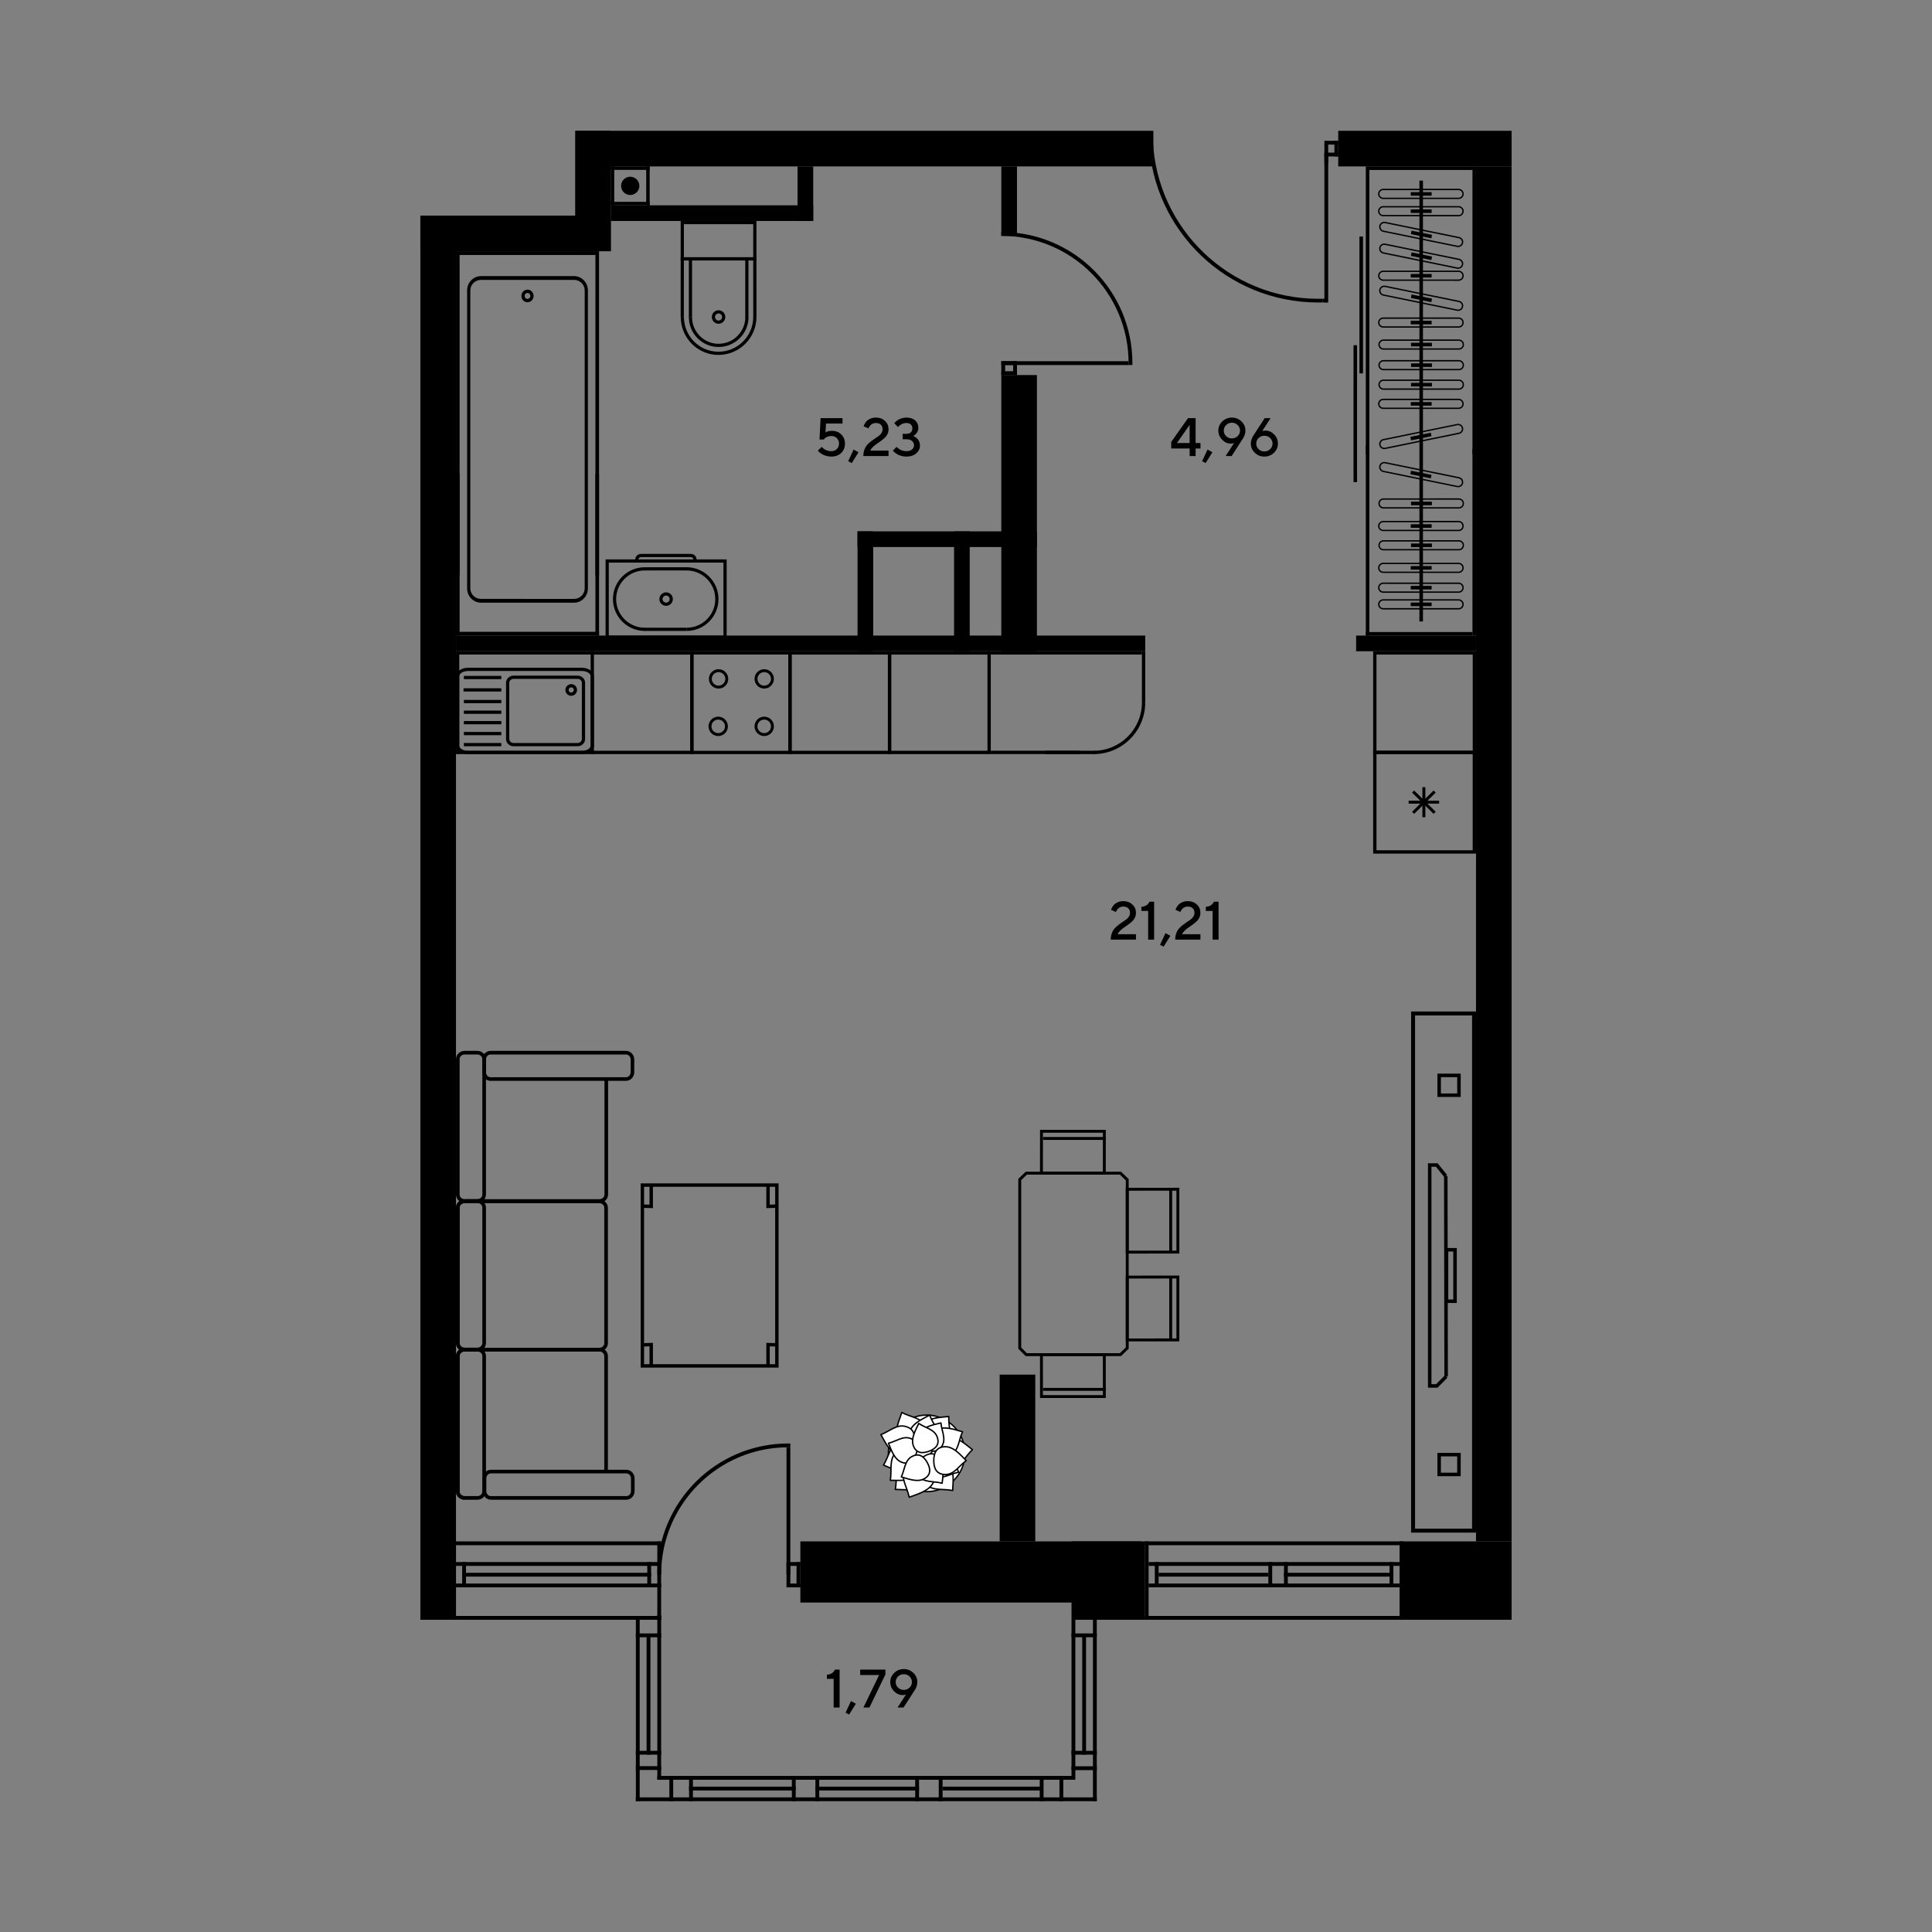<?xml version="1.0" encoding="iso-8859-1"?>
<!-- Generator: Adobe Illustrator 28.4.1, SVG Export Plug-In . SVG Version: 6.00 Build 0)  -->
<svg version="1.1" id="&#x421;&#x43B;&#x43E;&#x439;_1"
	 xmlns="http://www.w3.org/2000/svg" xmlns:xlink="http://www.w3.org/1999/xlink" x="0px" y="0px" viewBox="0 0 1920 1920"
	 style="enable-background:new 0 0 1920 1920;" xml:space="preserve">
<rect x="0" y="0" width="1920" height="1920" fill="#808080" stroke="none"/>
<g id="&#x421;&#x43B;&#x43E;&#x439;_x0020_1">
	<polygon style="fill-rule:evenodd;clip-rule:evenodd;" points="1394.675,1609.703 1394.675,1531.824 1502.231,1531.824     1502.231,1609.703  "/>
	<polygon style="fill-rule:evenodd;clip-rule:evenodd;" points="1064.855,1609.703 1064.855,1531.824 1137.678,1531.824     1137.678,1609.703  "/>
	<polygon style="fill-rule:evenodd;clip-rule:evenodd;" points="449.363,1609.703 449.363,1605.912 657.023,1605.912     657.023,1609.703  "/>
	<polygon style="fill-rule:evenodd;clip-rule:evenodd;" points="449.363,1535.615 449.363,1531.824 657.023,1531.824     657.023,1535.615  "/>
	<polygon style="fill-rule:evenodd;clip-rule:evenodd;" points="449.363,1577.476 449.363,1573.685 657.023,1573.685     657.023,1577.476  "/>
	<polygon style="fill-rule:evenodd;clip-rule:evenodd;" points="449.363,1556.163 449.363,1552.371 657.023,1552.371     657.023,1556.163  "/>
	<polygon style="fill-rule:evenodd;clip-rule:evenodd;" points="647.067,1577.476 643.277,1577.476 643.277,1552.371     647.067,1552.371  "/>
	<polygon style="fill-rule:evenodd;clip-rule:evenodd;" points="453.152,1609.703 449.361,1609.703 449.361,1531.824     453.152,1531.824  "/>
	<polygon style="fill-rule:evenodd;clip-rule:evenodd;" points="463.107,1577.476 459.317,1577.476 459.317,1552.371     463.107,1552.371  "/>
	<polygon style="fill-rule:evenodd;clip-rule:evenodd;" points="657.023,1609.703 653.232,1609.703 653.232,1531.824     657.023,1531.824  "/>
	<polygon style="fill-rule:evenodd;clip-rule:evenodd;" points="459.311,1566.819 459.311,1563.029 647.066,1563.029     647.066,1566.819  "/>
	<polygon style="fill-rule:evenodd;clip-rule:evenodd;" points="1134.518,1592.582 1134.518,1531.824 795.377,1531.824     795.377,1592.582  "/>
	<polygon style="fill-rule:evenodd;clip-rule:evenodd;" points="653.242,1764.896 653.242,1768.686 1068.65,1768.686     1068.65,1764.896  "/>
	<polygon style="fill-rule:evenodd;clip-rule:evenodd;" points="631.92,1786.207 631.92,1789.997 1089.956,1789.997     1089.956,1786.207  "/>
	<polygon style="fill-rule:evenodd;clip-rule:evenodd;" points="913.317,1764.896 909.527,1764.896 909.527,1789.997     913.317,1789.997  "/>
	<polygon style="fill-rule:evenodd;clip-rule:evenodd;" points="810.542,1775.55 810.542,1779.341 913.317,1779.341     913.317,1775.55  "/>
	<polygon style="fill-rule:evenodd;clip-rule:evenodd;" points="936.722,1764.896 932.931,1764.896 932.931,1789.997     936.722,1789.997  "/>
	<polygon style="fill-rule:evenodd;clip-rule:evenodd;" points="936.722,1775.55 936.722,1779.341 1035.178,1779.341     1035.178,1775.55  "/>
	<polygon style="fill-rule:evenodd;clip-rule:evenodd;" points="1033.283,1764.896 1037.073,1764.896 1037.073,1789.997     1033.283,1789.997  "/>
	<polygon style="fill-rule:evenodd;clip-rule:evenodd;" points="1052.877,1764.896 1056.669,1764.896 1056.669,1789.997     1052.877,1789.997  "/>
	<polygon style="fill-rule:evenodd;clip-rule:evenodd;" points="657.023,1758.979 657.023,1755.188 631.921,1755.188     631.921,1758.979  "/>
	<polygon style="fill-rule:evenodd;clip-rule:evenodd;" points="1064.858,1759.118 1064.858,1755.328 1089.961,1755.328     1089.961,1759.118  "/>
	<polygon style="fill-rule:evenodd;clip-rule:evenodd;" points="631.921,1790 635.712,1790 635.712,1609.701 631.921,1609.701  "/>
	<polygon style="fill-rule:evenodd;clip-rule:evenodd;" points="1089.961,1790 1086.171,1790 1086.171,1609.701 1089.961,1609.701      "/>
	<polygon style="fill-rule:evenodd;clip-rule:evenodd;" points="653.232,1768.684 657.023,1768.684 657.023,1605.253     653.232,1605.253  "/>
	<polygon style="fill-rule:evenodd;clip-rule:evenodd;" points="1068.648,1764.896 1064.858,1764.896 1064.858,1609.701     1068.648,1609.701  "/>
	<polygon style="fill-rule:evenodd;clip-rule:evenodd;" points="642.576,1743.749 646.366,1743.749 646.366,1626.263     642.576,1626.263  "/>
	<polygon style="fill-rule:evenodd;clip-rule:evenodd;" points="657.023,1743.746 657.023,1739.956 631.921,1739.956     631.921,1743.746  "/>
	<polygon style="fill-rule:evenodd;clip-rule:evenodd;" points="688.598,1764.896 684.808,1764.896 684.808,1789.997     688.598,1789.997  "/>
	<polygon style="fill-rule:evenodd;clip-rule:evenodd;" points="669.004,1764.896 665.214,1764.896 665.214,1789.997     669.004,1789.997  "/>
	<polygon style="fill-rule:evenodd;clip-rule:evenodd;" points="1075.51,1743.749 1079.3,1743.749 1079.3,1626.263     1075.51,1626.263  "/>
	<polygon style="fill-rule:evenodd;clip-rule:evenodd;" points="1089.956,1743.746 1089.956,1739.956 1064.854,1739.956     1064.854,1743.746  "/>
	<polygon style="fill-rule:evenodd;clip-rule:evenodd;" points="790.74,1764.896 786.948,1764.896 786.948,1789.997     790.74,1789.997  "/>
	<polygon style="fill-rule:evenodd;clip-rule:evenodd;" points="814.143,1764.896 810.353,1764.896 810.353,1789.997     814.143,1789.997  "/>
	<polygon style="fill-rule:evenodd;clip-rule:evenodd;" points="684.806,1775.55 684.806,1779.341 790.74,1779.341 790.74,1775.55      "/>
	<polygon style="fill-rule:evenodd;clip-rule:evenodd;" points="1089.956,1627.088 1089.956,1623.298 1064.854,1623.298     1064.854,1627.088  "/>
	<polygon style="fill-rule:evenodd;clip-rule:evenodd;" points="657.023,1627.088 657.023,1623.298 631.921,1623.298     631.921,1627.088  "/>
	<polygon style="fill-rule:evenodd;clip-rule:evenodd;" points="1137.683,1609.698 1137.683,1605.908 1394.677,1605.908     1394.677,1609.698  "/>
	<polygon style="fill-rule:evenodd;clip-rule:evenodd;" points="1137.683,1535.613 1137.683,1531.821 1394.677,1531.821     1394.677,1535.613  "/>
	<polygon style="fill-rule:evenodd;clip-rule:evenodd;" points="1141.475,1577.471 1141.475,1573.681 1390.888,1573.681     1390.888,1577.471  "/>
	<polygon style="fill-rule:evenodd;clip-rule:evenodd;" points="1141.475,1556.16 1141.475,1552.37 1390.888,1552.37     1390.888,1556.16  "/>
	<polygon style="fill-rule:evenodd;clip-rule:evenodd;" points="1384.72,1577.471 1380.929,1577.471 1380.929,1552.37     1384.72,1552.37  "/>
	<polygon style="fill-rule:evenodd;clip-rule:evenodd;" points="1141.475,1609.698 1137.684,1609.698 1137.684,1531.821     1141.475,1531.821  "/>
	<polygon style="fill-rule:evenodd;clip-rule:evenodd;" points="1151.43,1577.471 1147.64,1577.471 1147.64,1552.37     1151.43,1552.37  "/>
	<polygon style="fill-rule:evenodd;clip-rule:evenodd;" points="1394.675,1609.698 1390.885,1609.698 1390.885,1531.821     1394.675,1531.821  "/>
	<polygon style="fill-rule:evenodd;clip-rule:evenodd;" points="1276.027,1566.816 1276.027,1563.026 1384.721,1563.026     1384.721,1566.816  "/>
	<polygon style="fill-rule:evenodd;clip-rule:evenodd;" points="1264.275,1552.371 1260.484,1552.371 1260.484,1577.474     1264.275,1577.474  "/>
	<polygon style="fill-rule:evenodd;clip-rule:evenodd;" points="1279.816,1552.371 1276.025,1552.371 1276.025,1577.474     1279.816,1577.474  "/>
	<polygon style="fill-rule:evenodd;clip-rule:evenodd;" points="1151.432,1566.816 1151.432,1563.026 1260.486,1563.026     1260.486,1566.816  "/>
	<g id="_1860764736">
		<polygon style="fill-rule:evenodd;clip-rule:evenodd;" points="781.629,1577.476 781.629,1573.685 795.38,1573.685      795.38,1577.476   "/>
		<polygon style="fill-rule:evenodd;clip-rule:evenodd;" points="781.629,1556.165 781.629,1552.374 795.38,1552.374      795.38,1556.165   "/>
		<polygon style="fill-rule:evenodd;clip-rule:evenodd;" points="795.38,1577.476 791.589,1577.476 791.589,1552.374      795.38,1552.374   "/>
		<polygon style="fill-rule:evenodd;clip-rule:evenodd;" points="785.419,1574.445 781.629,1574.445 781.629,1555.11      785.419,1555.11   "/>
		<polygon style="fill-rule:evenodd;clip-rule:evenodd;" points="781.629,1438.297 785.419,1438.297 785.419,1564.775      781.629,1564.775   "/>
		<path style="fill-rule:evenodd;clip-rule:evenodd;" d="M785.419,1434.521l-1.897-0.025c-71.952,0-130.279,58.327-130.279,130.279     h3.778c0-69.863,56.637-126.501,126.501-126.501l1.897,0.023V1434.521z"/>
	</g>
	<polygon style="fill-rule:evenodd;clip-rule:evenodd;" points="1146.2,130 1146.2,165.386 572.272,165.386 572.272,130  "/>
	<polygon style="fill-rule:evenodd;clip-rule:evenodd;" points="1502.231,130 1502.231,165.386 1329.917,165.386 1329.917,130  "/>
	<polygon style="fill-rule:evenodd;clip-rule:evenodd;" points="417.768,214.271 453.152,214.271 453.152,1609.701     417.768,1609.701  "/>
	<polygon style="fill-rule:evenodd;clip-rule:evenodd;" points="606.994,214.27 606.994,249.655 417.768,249.655 417.768,214.27      "/>
	<polygon style="fill-rule:evenodd;clip-rule:evenodd;" points="571.61,130.002 606.994,130.002 606.994,249.654 571.61,249.654      "/>
	<polygon style="fill-rule:evenodd;clip-rule:evenodd;" points="995.092,372.726 1030.476,372.726 1030.476,647.2 995.092,647.2      "/>
	<polygon style="fill-rule:evenodd;clip-rule:evenodd;" points="1466.847,165.384 1502.232,165.384 1502.232,1531.826     1466.847,1531.826  "/>
	<polygon style="fill-rule:evenodd;clip-rule:evenodd;" points="606.994,204.028 606.994,219.597 808.162,219.597 808.162,204.028      "/>
	<polygon style="fill-rule:evenodd;clip-rule:evenodd;" points="995.094,234.445 1010.662,234.445 1010.662,165.384     995.094,165.384  "/>
	<polygon style="fill-rule:evenodd;clip-rule:evenodd;" points="792.594,219.597 808.162,219.597 808.162,165.384 792.594,165.384      "/>
	<polygon style="fill-rule:evenodd;clip-rule:evenodd;" points="1138.116,631.632 1138.116,647.199 453.152,647.199     453.152,631.632  "/>
	<polygon style="fill-rule:evenodd;clip-rule:evenodd;" points="1030.473,528.063 1030.473,543.63 852.208,543.63 852.208,528.063      "/>
	<polygon style="fill-rule:evenodd;clip-rule:evenodd;" points="948.142,528.06 963.71,528.06 963.71,647.2 948.142,647.2  "/>
	<polygon style="fill-rule:evenodd;clip-rule:evenodd;" points="852.209,528.06 867.778,528.06 867.778,647.2 852.209,647.2  "/>
	<polygon style="fill-rule:evenodd;clip-rule:evenodd;" points="1466.848,631.632 1466.848,647.199 1347.708,647.199     1347.708,631.632  "/>
	<polygon style="fill-rule:evenodd;clip-rule:evenodd;" points="993.457,1366.093 1028.842,1366.093 1028.842,1531.824     993.457,1531.824  "/>
	<g id="_1249224624">
		<path style="fill-rule:evenodd;clip-rule:evenodd;" d="M626.316,193.784c5.014,0,9.078-4.064,9.078-9.079     c0-5.014-4.064-9.081-9.078-9.081c-5.015,0-9.079,4.067-9.079,9.081C617.236,189.72,621.3,193.784,626.316,193.784z"/>
		<g>
			<polygon style="fill-rule:evenodd;clip-rule:evenodd;" points="606.991,165.381 610.429,165.381 610.429,204.028       606.991,204.028    "/>
			<polygon style="fill-rule:evenodd;clip-rule:evenodd;" points="645.638,200.59 645.638,204.028 606.991,204.028 606.991,200.59          "/>
			<polygon style="fill-rule:evenodd;clip-rule:evenodd;" points="645.638,165.381 645.638,168.819 606.991,168.819       606.991,165.381    "/>
			<polygon style="fill-rule:evenodd;clip-rule:evenodd;" points="642.199,165.381 645.638,165.381 645.638,204.028       642.199,204.028    "/>
		</g>
	</g>
	<g id="_1249273136">
		<polygon style="fill-rule:evenodd;clip-rule:evenodd;" points="995.094,358.974 998.884,358.974 998.884,372.726 995.094,372.726        "/>
		<polygon style="fill-rule:evenodd;clip-rule:evenodd;" points="1006.87,358.974 1010.661,358.974 1010.661,372.726      1006.87,372.726   "/>
		<polygon style="fill-rule:evenodd;clip-rule:evenodd;" points="995.094,372.726 995.094,368.935 1010.661,368.935      1010.661,372.726   "/>
		<polygon style="fill-rule:evenodd;clip-rule:evenodd;" points="998.123,362.766 998.123,358.974 1010.662,358.974      1010.662,362.766   "/>
		<polygon style="fill-rule:evenodd;clip-rule:evenodd;" points="1121.569,358.977 1121.569,362.769 995.092,362.769      995.092,358.977   "/>
		<path style="fill-rule:evenodd;clip-rule:evenodd;" d="M1125.347,362.769l0.023-1.9c0-71.95-58.326-130.278-130.278-130.278v3.778     c69.861,0,126.5,56.638,126.5,126.5l-0.023,1.9H1125.347z"/>
	</g>
	<g id="_1019985248">
		<polygon style="fill-rule:evenodd;clip-rule:evenodd;" points="1316.168,139.911 1316.168,143.701 1329.918,143.701      1329.918,139.911   "/>
		<polygon style="fill-rule:evenodd;clip-rule:evenodd;" points="1316.168,151.689 1316.168,155.479 1329.918,155.479      1329.918,151.689   "/>
		<polygon style="fill-rule:evenodd;clip-rule:evenodd;" points="1329.918,139.911 1326.128,139.911 1326.128,155.479      1329.918,155.479   "/>
		<polygon style="fill-rule:evenodd;clip-rule:evenodd;" points="1319.958,142.94 1316.168,142.94 1316.168,162.276      1319.958,162.276   "/>
		<polygon style="fill-rule:evenodd;clip-rule:evenodd;" points="1316.168,300.556 1319.958,300.556 1319.958,152.611      1316.168,152.611   "/>
		<path style="fill-rule:evenodd;clip-rule:evenodd;" d="M1310.02,300.614c-90.428,0-164.202-71.275-168.232-160.703h3.955     c3.936,87.38,76.022,157.02,164.375,157.02c1.432,0,2.857-0.017,4.276-0.057v3.681     C1312.942,300.599,1311.483,300.614,1310.02,300.614z"/>
		<polygon style="fill-rule:evenodd;clip-rule:evenodd;" points="1319.434,300.556 1319.434,296.874 1314.394,296.874      1314.394,300.556   "/>
	</g>
	<polygon style="fill-rule:evenodd;clip-rule:evenodd;" points="1463.319,168.919 1463.319,436.788 1463.319,448.023     1463.319,451.556 1466.847,451.556 1466.847,165.384 1357.328,165.384 1357.328,451.556 1360.856,451.556 1360.856,448.023     1360.856,436.788 1360.856,168.919  "/>
	<polygon style="fill-rule:evenodd;clip-rule:evenodd;" points="1354.531,371.087 1354.531,235.016 1350.999,235.016     1350.999,371.087  "/>
	<polygon style="fill-rule:evenodd;clip-rule:evenodd;" points="1348.636,479.127 1348.636,343.062 1345.109,343.062     1345.109,479.127  "/>
	<polygon style="fill-rule:evenodd;clip-rule:evenodd;" points="1414.125,617.594 1414.125,179.506 1410.599,179.506     1410.599,617.594  "/>
	<path style="fill-rule:evenodd;clip-rule:evenodd;" d="M1370.877,274.026c0-2.067,1.675-3.746,3.74-3.746l74.941,0.003    c2.064,0,3.74,1.674,3.74,3.743c-0.001,2.064-1.675,3.738-3.74,3.738l-74.941,0.002    C1372.553,277.766,1370.877,276.089,1370.877,274.026z M1454.65,274.026c0-2.81-2.287-5.092-5.092-5.092l-74.941,0.002    c-2.807,0-5.092,2.281-5.092,5.091c0,2.805,2.286,5.085,5.092,5.085l74.941,0.002    C1452.363,279.112,1454.65,276.831,1454.65,274.026z"/>
	<polygon style="fill-rule:evenodd;clip-rule:evenodd;" points="1422.743,275.791 1422.743,272.256 1401.979,272.256     1401.979,275.791  "/>
	<path style="fill-rule:evenodd;clip-rule:evenodd;" d="M1371.912,288.891c0-0.251,0.025-0.507,0.075-0.75    c0.41-2.018,2.392-3.328,4.416-2.916l73.424,15.014c1.975,0.398,3.309,2.404,2.917,4.41c-0.412,2.02-2.395,3.335-4.421,2.917    l-73.427-15.006C1373.164,292.203,1371.912,290.659,1371.912,288.891z M1454.165,303.909c0-2.415-1.709-4.513-4.07-4.992    l-73.427-15.014c-2.744-0.561-5.441,1.216-5.995,3.969c-0.599,2.707,1.276,5.453,3.955,6.01l73.429,15.006    c2.75,0.559,5.447-1.222,6.002-3.97C1454.134,304.587,1454.165,304.246,1454.165,303.909z"/>
	<polygon style="fill-rule:evenodd;clip-rule:evenodd;" points="1423.155,296.798 1402.814,292.641 1402.11,296.107     1422.451,300.262  "/>
	<path style="fill-rule:evenodd;clip-rule:evenodd;" d="M1371.912,441.274c0-1.777,1.253-3.315,2.985-3.672l73.427-15.011    c0.973-0.2,1.977,0,2.813,0.549c0.835,0.555,1.408,1.396,1.608,2.369c0.392,1.987-0.942,4.013-2.917,4.417l-73.424,15.012    c-2.024,0.412-4.005-0.898-4.416-2.917C1371.936,441.775,1371.912,441.525,1371.912,441.274z M1454.165,426.254L1454.165,426.254    c0-0.334-0.031-0.676-0.106-1.014c-0.269-1.326-1.047-2.473-2.183-3.222c-1.139-0.749-2.498-1.016-3.82-0.741l-73.429,15.006    c-2.687,0.555-4.554,3.309-3.955,6.007c0.553,2.748,3.245,4.523,5.995,3.969l73.427-15.012    C1452.455,430.763,1454.165,428.661,1454.165,426.254z"/>
	<polygon style="fill-rule:evenodd;clip-rule:evenodd;" points="1422.619,433.472 1421.908,430.008 1401.573,434.164     1402.281,437.63  "/>
	<path style="fill-rule:evenodd;clip-rule:evenodd;" d="M1371.912,464.141c0-0.258,0.025-0.507,0.075-0.75    c0.2-0.971,0.773-1.818,1.606-2.367c0.835-0.553,1.834-0.749,2.81-0.55l73.424,15.008c1.975,0.406,3.309,2.424,2.917,4.417    c-0.412,2.026-2.395,3.334-4.413,2.925l-73.429-15.012C1373.171,467.455,1371.912,465.908,1371.912,464.141z M1454.165,479.158    c0-2.413-1.709-4.507-4.07-4.998l-73.427-15.005c-1.317-0.267-2.675-0.006-3.815,0.739c-1.134,0.755-1.912,1.901-2.18,3.228    c-0.077,0.332-0.108,0.676-0.108,1.019c0,2.404,1.708,4.504,4.07,4.988l73.427,15.009c2.748,0.561,5.441-1.217,5.996-3.97    C1454.134,479.837,1454.165,479.493,1454.165,479.158z"/>
	<polygon style="fill-rule:evenodd;clip-rule:evenodd;" points="1422.619,471.935 1402.281,467.779 1401.573,471.242     1421.908,475.4  "/>
	<path style="fill-rule:evenodd;clip-rule:evenodd;" d="M1371.149,342.428c0-2.063,1.68-3.74,3.74-3.74h74.944    c2.063,0,3.74,1.677,3.74,3.74c0,2.061-1.677,3.744-3.74,3.744h-74.944C1372.828,346.172,1371.149,344.489,1371.149,342.428z     M1454.925,342.428c0-2.805-2.289-5.086-5.092-5.086h-74.944c-2.802,0-5.091,2.281-5.091,5.086c0,2.802,2.289,5.089,5.091,5.089    h74.944C1452.637,347.517,1454.925,345.23,1454.925,342.428z"/>
	<polygon style="fill-rule:evenodd;clip-rule:evenodd;" points="1423.017,344.197 1423.017,340.663 1402.26,340.663     1402.26,344.197  "/>
	<path style="fill-rule:evenodd;clip-rule:evenodd;" d="M1371.149,362.898c0-2.063,1.68-3.746,3.74-3.746h74.944    c2.063,0,3.74,1.683,3.74,3.746c0,2.063-1.677,3.74-3.74,3.74h-74.944C1372.828,366.637,1371.149,364.96,1371.149,362.898z     M1454.925,362.898c0-2.804-2.289-5.091-5.092-5.091h-74.944c-2.802,0-5.091,2.287-5.091,5.091c0,2.805,2.289,5.085,5.091,5.085    h74.944C1452.637,367.982,1454.925,365.703,1454.925,362.898z"/>
	<polygon style="fill-rule:evenodd;clip-rule:evenodd;" points="1423.017,364.667 1423.017,361.129 1402.26,361.129     1402.26,364.667  "/>
	<path style="fill-rule:evenodd;clip-rule:evenodd;" d="M1371.149,382.266c0-2.063,1.68-3.746,3.74-3.746l74.944,0.003    c2.063,0,3.74,1.68,3.74,3.743c0,2.064-1.677,3.746-3.74,3.746h-74.944C1372.828,386.012,1371.149,384.329,1371.149,382.266z     M1454.925,382.266c0-2.805-2.289-5.092-5.092-5.092l-74.944,0.002c-2.802,0-5.091,2.286-5.091,5.091s2.289,5.092,5.091,5.092    h74.944C1452.637,387.358,1454.925,385.071,1454.925,382.266z"/>
	<polygon style="fill-rule:evenodd;clip-rule:evenodd;" points="1423.017,384.037 1423.017,380.495 1402.26,380.495     1402.26,384.037  "/>
	<path style="fill-rule:evenodd;clip-rule:evenodd;" d="M1370.877,401.341c0-2.061,1.675-3.744,3.74-3.744h74.941    c2.064,0,3.74,1.682,3.74,3.744c-0.001,2.064-1.675,3.744-3.74,3.744l-74.941,0.003    C1372.553,405.088,1370.877,403.405,1370.877,401.341z M1454.65,401.341c0-2.804-2.287-5.091-5.092-5.091h-74.941    c-2.807,0-5.092,2.287-5.092,5.091c0,2.811,2.286,5.092,5.092,5.092l74.941,0.002    C1452.363,406.434,1454.65,404.152,1454.65,401.341z"/>
	<polygon style="fill-rule:evenodd;clip-rule:evenodd;" points="1422.743,403.11 1422.743,399.578 1401.979,399.578     1401.979,403.11  "/>
	<polygon style="fill-rule:evenodd;clip-rule:evenodd;" points="1463.321,445.896 1466.848,445.896 1466.848,631.625     1463.321,631.625  "/>
	<polygon style="fill-rule:evenodd;clip-rule:evenodd;" points="1357.325,442.413 1360.854,442.413 1360.854,631.635     1357.325,631.635  "/>
	<path style="fill-rule:evenodd;clip-rule:evenodd;" d="M1371.149,500.326c0-2.064,1.68-3.747,3.74-3.747l74.944,0.002    c2.063,0,3.74,1.682,3.74,3.746c0,2.061-1.677,3.744-3.74,3.744h-74.944C1372.828,504.07,1371.149,502.385,1371.149,500.326z     M1454.925,500.326c0-2.807-2.289-5.095-5.092-5.095l-74.944,0.003c-2.802,0-5.091,2.286-5.091,5.092    c0,2.802,2.289,5.089,5.091,5.089h74.944C1452.637,505.415,1454.925,503.128,1454.925,500.326z"/>
	<polygon style="fill-rule:evenodd;clip-rule:evenodd;" points="1423.017,502.095 1423.017,498.555 1402.26,498.555     1402.26,502.095  "/>
	<path style="fill-rule:evenodd;clip-rule:evenodd;" d="M1370.877,320.548c0-2.069,1.675-3.747,3.74-3.747l74.941,0.002    c2.064,0,3.74,1.677,3.74,3.746c-0.001,2.063-1.675,3.738-3.74,3.738l-74.941,0.002    C1372.553,324.287,1370.877,322.609,1370.877,320.548z M1454.65,320.548c0-2.81-2.287-5.092-5.092-5.092l-74.941,0.002    c-2.807,0-5.092,2.281-5.092,5.091c0,2.804,2.286,5.083,5.092,5.083l74.941,0.002    C1452.363,325.632,1454.65,323.351,1454.65,320.548z"/>
	<polygon style="fill-rule:evenodd;clip-rule:evenodd;" points="1422.743,322.311 1422.743,318.777 1401.979,318.777     1401.979,322.311  "/>
	<path style="fill-rule:evenodd;clip-rule:evenodd;" d="M1370.877,522.751c0-2.07,1.675-3.747,3.74-3.747l74.941,0.002    c2.064,0,3.74,1.674,3.74,3.746c-0.001,2.061-1.675,3.738-3.74,3.738l-74.941,0.002    C1372.553,526.491,1370.877,524.811,1370.877,522.751z M1454.65,522.751c0-2.811-2.287-5.094-5.092-5.094l-74.941,0.002    c-2.807,0-5.092,2.281-5.092,5.092c0,2.802,2.286,5.083,5.092,5.083l74.941,0.002    C1452.363,527.836,1454.65,525.553,1454.65,522.751z"/>
	<polygon style="fill-rule:evenodd;clip-rule:evenodd;" points="1422.743,524.514 1422.743,520.98 1401.979,520.98     1401.979,524.514  "/>
	<polygon style="fill-rule:evenodd;clip-rule:evenodd;" points="1463.321,628.099 1463.321,631.628 1357.327,631.628     1357.327,628.099  "/>
	<path style="fill-rule:evenodd;clip-rule:evenodd;" d="M1371.149,541.902c0-2.064,1.68-3.746,3.74-3.746l74.944,0.002    c2.063,0,3.74,1.68,3.74,3.744c0,2.063-1.677,3.744-3.74,3.744h-74.944C1372.828,545.647,1371.149,543.964,1371.149,541.902z     M1454.925,541.902c0-2.807-2.289-5.094-5.092-5.094l-74.944,0.002c-2.802,0-5.091,2.286-5.091,5.092    c0,2.804,2.289,5.091,5.091,5.091h74.944C1452.637,546.993,1454.925,544.706,1454.925,541.902z"/>
	<polygon style="fill-rule:evenodd;clip-rule:evenodd;" points="1423.017,543.673 1423.017,540.133 1402.26,540.133     1402.26,543.673  "/>
	<path style="fill-rule:evenodd;clip-rule:evenodd;" d="M1370.877,564.329c0-2.07,1.675-3.747,3.74-3.747l74.941,0.002    c2.064,0,3.74,1.674,3.74,3.746c-0.001,2.061-1.675,3.737-3.74,3.737l-74.941,0.003    C1372.553,568.069,1370.877,566.389,1370.877,564.329z M1454.65,564.329c0-2.811-2.287-5.095-5.092-5.095l-74.941,0.003    c-2.807,0-5.092,2.281-5.092,5.092c0,2.802,2.286,5.083,5.092,5.083l74.941,0.002    C1452.363,569.414,1454.65,567.131,1454.65,564.329z"/>
	<polygon style="fill-rule:evenodd;clip-rule:evenodd;" points="1422.743,566.091 1422.743,562.559 1401.979,562.559     1401.979,566.091  "/>
	<path style="fill-rule:evenodd;clip-rule:evenodd;" d="M1370.877,584.023c0-2.067,1.675-3.746,3.74-3.746l74.941,0.002    c2.064,0,3.74,1.675,3.74,3.744c-0.001,2.064-1.675,3.738-3.74,3.738l-74.941,0.002    C1372.553,587.763,1370.877,586.086,1370.877,584.023z M1454.65,584.023c0-2.81-2.287-5.092-5.092-5.092l-74.941,0.002    c-2.807,0-5.092,2.281-5.092,5.091c0,2.804,2.286,5.083,5.092,5.083l74.941,0.003    C1452.363,589.109,1454.65,586.827,1454.65,584.023z"/>
	<polygon style="fill-rule:evenodd;clip-rule:evenodd;" points="1422.743,585.786 1422.743,582.254 1401.979,582.254     1401.979,585.786  "/>
	<path style="fill-rule:evenodd;clip-rule:evenodd;" d="M1370.877,600.586c0-2.069,1.675-3.747,3.74-3.747l74.941,0.002    c2.064,0,3.74,1.675,3.74,3.746c-0.001,2.063-1.675,3.737-3.74,3.737l-74.941,0.003    C1372.553,604.326,1370.877,602.648,1370.877,600.586z M1454.65,600.586c0-2.811-2.287-5.092-5.092-5.092l-74.941,0.002    c-2.807,0-5.092,2.279-5.092,5.091c0,2.802,2.286,5.085,5.092,5.085l74.941,0.002    C1452.363,605.673,1454.65,603.389,1454.65,600.586z"/>
	<polygon style="fill-rule:evenodd;clip-rule:evenodd;" points="1422.743,602.348 1422.743,598.816 1401.979,598.816     1401.979,602.348  "/>
	<path style="fill-rule:evenodd;clip-rule:evenodd;" d="M1371.912,247.074c0-0.251,0.025-0.504,0.075-0.749    c0.41-2.02,2.392-3.328,4.416-2.916l73.424,15.012c1.975,0.398,3.309,2.404,2.917,4.41c-0.412,2.021-2.395,3.335-4.421,2.917    l-73.427-15.006C1373.164,250.388,1371.912,248.844,1371.912,247.074z M1454.165,262.094c0-2.413-1.709-4.514-4.07-4.992    l-73.427-15.014c-2.744-0.561-5.441,1.214-5.995,3.969c-0.599,2.707,1.276,5.453,3.955,6.008l73.429,15.006    c2.75,0.559,5.447-1.222,6.002-3.97C1454.134,262.771,1454.165,262.429,1454.165,262.094z"/>
	<polygon style="fill-rule:evenodd;clip-rule:evenodd;" points="1423.155,254.981 1402.814,250.826 1402.11,254.291     1422.451,258.447  "/>
	<path style="fill-rule:evenodd;clip-rule:evenodd;" d="M1371.912,225.459c0-0.251,0.025-0.504,0.075-0.75    c0.41-2.018,2.392-3.328,4.416-2.916l73.424,15.014c1.975,0.398,3.309,2.404,2.917,4.411c-0.412,2.02-2.395,3.334-4.421,2.916    l-73.427-15.006C1373.164,228.771,1371.912,227.227,1371.912,225.459z M1454.165,240.478c0-2.412-1.709-4.513-4.07-4.992    l-73.427-15.014c-2.744-0.558-5.441,1.216-5.995,3.969c-0.599,2.707,1.276,5.453,3.955,6.01l73.429,15.006    c2.75,0.559,5.447-1.22,6.002-3.97C1454.134,241.157,1454.165,240.814,1454.165,240.478z"/>
	<polygon style="fill-rule:evenodd;clip-rule:evenodd;" points="1423.155,233.366 1402.814,229.21 1402.11,232.676 1422.451,236.83      "/>
	<path style="fill-rule:evenodd;clip-rule:evenodd;" d="M1370.877,209.872c0-2.061,1.675-3.746,3.74-3.746h74.941    c2.064,0,3.74,1.683,3.74,3.746c-0.001,2.064-1.675,3.746-3.74,3.746l-74.941,0.002    C1372.553,213.619,1370.877,211.936,1370.877,209.872z M1454.65,209.872c0-2.804-2.287-5.091-5.092-5.091h-74.941    c-2.807,0-5.092,2.287-5.092,5.091c0,2.81,2.286,5.092,5.092,5.092l74.941,0.002C1452.363,214.966,1454.65,212.682,1454.65,209.872    z"/>
	<polygon style="fill-rule:evenodd;clip-rule:evenodd;" points="1422.743,211.643 1422.743,208.109 1401.979,208.109     1401.979,211.643  "/>
	<path style="fill-rule:evenodd;clip-rule:evenodd;" d="M1370.877,192.702c0-2.063,1.675-3.744,3.74-3.744h74.941    c2.064,0,3.74,1.68,3.74,3.744c-0.001,2.063-1.675,3.746-3.74,3.746l-74.941,0.002    C1372.553,196.449,1370.877,194.765,1370.877,192.702z M1454.65,192.702c0-2.802-2.287-5.092-5.092-5.092h-74.941    c-2.807,0-5.092,2.29-5.092,5.092c0,2.81,2.286,5.091,5.092,5.091l74.941,0.002C1452.363,197.794,1454.65,195.512,1454.65,192.702z    "/>
	<polygon style="fill-rule:evenodd;clip-rule:evenodd;" points="1422.743,194.472 1422.743,190.939 1401.979,190.939     1401.979,194.472  "/>
	<path style="fill-rule:evenodd;clip-rule:evenodd;" d="M510.366,738.383c-2.346,0-4.245-1.774-4.245-3.95v-55.847    c0-2.176,1.9-3.949,4.245-3.949h63.627c2.341,0,4.245,1.769,4.245,3.949v55.848c0,2.176-1.904,3.949-4.245,3.949H510.366z     M573.993,671.418h-63.627c-4.116,0-7.467,3.214-7.467,7.169l0.002,55.848c0,3.956,3.349,7.169,7.465,7.169h63.627    c4.116,0,7.467-3.214,7.467-7.17v-55.847C581.46,674.632,578.11,671.418,573.993,671.418z"/>
	<path style="fill-rule:evenodd;clip-rule:evenodd;" d="M567.669,688.241c-1.423,0-2.576-1.153-2.576-2.576s1.153-2.576,2.576-2.576    c1.419,0,2.571,1.153,2.571,2.576C570.24,687.089,569.087,688.241,567.669,688.241z M567.669,679.868    c-3.192,0-5.796,2.601-5.796,5.796s2.604,5.796,5.796,5.796c3.195,0,5.792-2.601,5.792-5.796    C573.46,682.471,570.864,679.868,567.669,679.868z"/>
	<path style="fill-rule:evenodd;clip-rule:evenodd;" d="M465.164,746.195c-4.765,0-8.79-2.402-8.79-5.243v-68.876    c0-2.848,4.025-5.252,8.79-5.252h113.075c4.766,0,8.792,2.404,8.792,5.25v68.878c0,2.84-4.027,5.243-8.792,5.243H465.164z     M578.239,663.603H465.164c-6.62,0-12.01,3.799-12.01,8.471v68.878c0,4.67,5.39,8.464,12.01,8.464h113.075    c6.622,0,12.012-3.795,12.012-8.464v-68.876C590.251,667.405,584.859,663.603,578.239,663.603z"/>
	<polygon style="fill-rule:evenodd;clip-rule:evenodd;" points="498.187,738.383 460.998,738.383 460.998,741.603 498.187,741.603      "/>
	<polygon style="fill-rule:evenodd;clip-rule:evenodd;" points="498.187,671.694 460.998,671.694 460.998,674.916 498.187,674.916      "/>
	<polygon style="fill-rule:evenodd;clip-rule:evenodd;" points="498.187,706.184 460.998,706.184 460.998,709.406 498.187,709.406      "/>
	<polygon style="fill-rule:evenodd;clip-rule:evenodd;" points="498.187,727.413 460.998,727.413 460.998,730.634 498.187,730.634      "/>
	<polygon style="fill-rule:evenodd;clip-rule:evenodd;" points="498.187,716.562 460.998,716.562 460.998,719.784 498.187,719.784      "/>
	<polygon style="fill-rule:evenodd;clip-rule:evenodd;" points="498.187,695.583 460.998,695.583 460.998,698.805 498.187,698.805      "/>
	<polygon style="fill-rule:evenodd;clip-rule:evenodd;" points="498.187,684.003 460.649,684.003 460.649,687.225 498.187,687.225      "/>
	<polygon style="fill-rule:evenodd;clip-rule:evenodd;" points="454.846,749.416 454.846,746.147 590.251,746.147 590.251,749.416      "/>
	<polygon style="fill-rule:evenodd;clip-rule:evenodd;" points="454.846,650.474 454.846,647.203 590.251,647.203 590.251,650.474      "/>
	<polygon style="fill-rule:evenodd;clip-rule:evenodd;" points="453.15,647.199 456.421,647.199 456.421,749.419 453.15,749.419      "/>
	<path style="fill-rule:evenodd;clip-rule:evenodd;" d="M590.252,650.522h95.671v95.579h-95.671V650.522z M689.196,647.203H586.981    v102.214h102.214V647.203z"/>
	<g id="_1783931024">
		<path style="fill-rule:evenodd;clip-rule:evenodd;" d="M689.193,650.473v95.671h94.26v-95.671H689.193z M685.922,749.416V647.202     h100.802v102.214H685.922z"/>
		<path style="fill-rule:evenodd;clip-rule:evenodd;" d="M766.204,674.665c0-3.713-3.019-6.731-6.735-6.731     c-3.712,0-6.729,3.017-6.729,6.731c0,3.714,3.017,6.732,6.729,6.732C763.186,681.398,766.203,678.379,766.204,674.665z      M749.855,674.665c0-5.3,4.313-9.614,9.614-9.614c5.304,0,9.619,4.314,9.619,9.614c0.002,5.303-4.316,9.617-9.619,9.617     C754.169,684.283,749.855,679.968,749.855,674.665z"/>
		<path style="fill-rule:evenodd;clip-rule:evenodd;" d="M720.828,674.665c0-3.713-3.02-6.731-6.731-6.731     c-3.715,0-6.732,3.017-6.732,6.731c0,3.714,3.016,6.732,6.732,6.732C717.808,681.398,720.828,678.379,720.828,674.665z      M704.48,674.665c0-5.3,4.314-9.614,9.617-9.614s9.616,4.314,9.616,9.614c0,5.303-4.314,9.617-9.616,9.617     C708.796,684.283,704.48,679.968,704.48,674.665z"/>
		<path style="fill-rule:evenodd;clip-rule:evenodd;" d="M766.204,721.839c0-3.713-3.019-6.734-6.735-6.734     c-3.712,0-6.729,3.02-6.729,6.734c0,3.712,3.017,6.731,6.729,6.731C763.186,728.569,766.203,725.551,766.204,721.839z      M749.855,721.839c0-5.301,4.313-9.619,9.614-9.619c5.304,0,9.619,4.316,9.619,9.619c0.002,5.3-4.316,9.616-9.619,9.616     C754.169,731.454,749.855,727.138,749.855,721.839z"/>
		<path style="fill-rule:evenodd;clip-rule:evenodd;" d="M720.496,721.84c0-3.71-3.025-6.732-6.74-6.732     c-3.709,0-6.732,3.019-6.732,6.732c0.002,3.712,3.023,6.737,6.732,6.737C717.471,728.577,720.496,725.552,720.496,721.84z      M704.142,721.84c0-5.301,4.313-9.617,9.614-9.617c5.307,0,9.625,4.316,9.625,9.617c0,5.306-4.318,9.619-9.625,9.619     C708.456,731.462,704.139,727.144,704.142,721.84z"/>
	</g>
	<path style="fill-rule:evenodd;clip-rule:evenodd;" d="M786.724,650.522h95.671v95.579h-95.671V650.522z M885.667,647.203H783.453    v102.214h102.214V647.203z"/>
	<path style="fill-rule:evenodd;clip-rule:evenodd;" d="M1086.908,749.415v-3.311c26.417,0,47.908-21.492,47.908-47.912l3.298,0.002    C1138.115,726.436,1115.147,749.415,1086.908,749.415z"/>
	<polygon style="fill-rule:evenodd;clip-rule:evenodd;" points="1039.002,696.221 1039.008,746.107 1088.167,746.087     1088.167,749.392 1039.002,749.408  "/>
	<polygon style="fill-rule:evenodd;clip-rule:evenodd;" points="1138.115,698.285 1134.816,698.285 1134.816,647.202     1138.115,647.202  "/>
	<polygon style="fill-rule:evenodd;clip-rule:evenodd;" points="1134.818,647.203 1134.818,650.502 981.339,650.502     981.339,647.203  "/>
	<polygon style="fill-rule:evenodd;clip-rule:evenodd;" points="1072.883,746.073 1072.883,749.375 984.611,749.375     984.611,746.073  "/>
	<g id="_1783924944">
		<path style="fill-rule:evenodd;clip-rule:evenodd;" d="M1096.048,1386.442h-59.594l-0.034-38.769h59.586L1096.048,1386.442z      M1033.569,1389.326h65.364l-0.042-44.537h-65.356L1033.569,1389.326z"/>
		<path style="fill-rule:evenodd;clip-rule:evenodd;" d="M1096.048,1125.679h-59.594l-0.034,38.769h59.586L1096.048,1125.679z      M1033.569,1122.796h65.364l-0.042,44.537h-65.356L1033.569,1122.796z"/>
		<polygon style="fill-rule:evenodd;clip-rule:evenodd;" points="1036.512,1382.178 1098.983,1382.178 1098.983,1379.293      1036.512,1379.293   "/>
		<polygon style="fill-rule:evenodd;clip-rule:evenodd;" points="1036.512,1129.945 1098.983,1129.945 1098.983,1132.83      1036.512,1132.83   "/>
		<path style="fill-rule:evenodd;clip-rule:evenodd;" d="M1112.864,1344.788h-92.397l-5.607-5.595v-166.435l5.666-5.429h92.413     l5.855,5.642v166.13L1112.864,1344.788z M1019.273,1347.673h94.751l7.654-7.342v-168.588l-7.579-7.298h-94.734l-7.39,7.08v168.863     L1019.273,1347.673z"/>
		<path style="fill-rule:evenodd;clip-rule:evenodd;" d="M1169.123,1330.131l-47.445,0.042v-59.589l47.445-0.046V1330.131z      M1118.793,1333.056l53.215-0.04v-65.364l-53.215,0.048V1333.056z"/>
		<polygon style="fill-rule:evenodd;clip-rule:evenodd;" points="1161.979,1331.615 1164.864,1331.615 1164.864,1269.14      1161.979,1269.14   "/>
		<path style="fill-rule:evenodd;clip-rule:evenodd;" d="M1169.123,1242.866l-47.445,0.04v-59.588l47.445-0.046V1242.866z      M1118.793,1245.789l53.215-0.038v-65.364l-53.215,0.046V1245.789z"/>
		<polygon style="fill-rule:evenodd;clip-rule:evenodd;" points="1161.979,1244.349 1164.864,1244.349 1164.864,1181.876      1161.979,1181.876   "/>
	</g>
	<g id="_1783922992">
		<path style="fill-rule:evenodd;clip-rule:evenodd;" d="M1448.17,1070.458v16.208h-16.21v-16.208H1448.17z M1451.641,1090.139     v-23.154h-23.152v23.154H1451.641z"/>
		<path style="fill-rule:evenodd;clip-rule:evenodd;" d="M1448.17,1447.333v16.211h-16.21v-16.211H1448.17z M1451.641,1467.015     v-23.151h-23.152v23.151H1451.641z"/>
		<polygon style="fill-rule:evenodd;clip-rule:evenodd;" points="1438.381,1369.201 1435.911,1366.765 1427.164,1375.601      1422.565,1375.601 1422.565,1159.531 1427.059,1159.531 1435.451,1169.895 1438.15,1167.714 1428.713,1156.059 1419.096,1156.059      1419.096,1379.072 1428.613,1379.072   "/>
		<polygon style="fill-rule:evenodd;clip-rule:evenodd;" points="1438.882,1367.995 1438.541,1168.806 1435.07,1168.806      1435.41,1367.995   "/>
		<path style="fill-rule:evenodd;clip-rule:evenodd;" d="M1444.254,1243.716v47.706h-4.971v-47.706H1444.254z M1447.724,1294.895     v-54.648h-11.912v54.648H1447.724z"/>
		<path style="fill-rule:evenodd;clip-rule:evenodd;" d="M1462.92,1009.14v510.03h-56.654v-510.03H1462.92z M1466.85,1523.1v-517.89     h-64.519v517.89H1466.85z"/>
	</g>
	<g id="_1783918096">
		<path style="fill-rule:evenodd;clip-rule:evenodd;" d="M461.941,1195.316h133.788c4.736,0,8.586-3.677,8.586-8.189v-114.494     h-3.597v114.494c0,2.525-2.238,4.587-4.989,4.587l-133.788-0.002V1195.316z"/>
		<path style="fill-rule:evenodd;clip-rule:evenodd;" d="M595.538,1195.677c2.747,0,4.992,2.058,4.992,4.593l-0.002,134.586     c0,2.535-2.244,4.593-4.988,4.593l-133.794-0.001c-2.759,0-4.995-2.057-4.995-4.591l-0.002-134.59     c0-2.532,2.238-4.588,4.997-4.588H595.538z M461.747,1343.053h133.791c4.739,0,8.589-3.675,8.589-8.197l-0.002-134.59     c0-4.517-3.849-8.193-8.584-8.193l-133.794-0.001c-4.737,0-8.592,3.677-8.592,8.198l-0.002,134.586     C453.153,1339.376,457.011,1343.053,461.747,1343.053z"/>
		<path style="fill-rule:evenodd;clip-rule:evenodd;" d="M474.354,1195.524c2.753,0,5,2.06,5,4.594l-0.002,134.586     c0,2.528-2.244,4.585-4.998,4.585h-12.607c-2.759,0-4.995-2.057-4.995-4.583l-0.002-134.59c0-2.533,2.238-4.591,4.997-4.591     H474.354z M461.747,1342.893h12.607c4.745,0,8.594-3.675,8.594-8.188v-134.59c0-4.517-3.849-8.193-8.594-8.193h-12.607     c-4.737,0-8.592,3.675-8.592,8.196l-0.002,134.586C453.153,1339.218,457.011,1342.895,461.747,1342.893z"/>
		<path style="fill-rule:evenodd;clip-rule:evenodd;" d="M474.354,1047.945c2.753,0,5,2.061,5,4.593l-0.002,134.589     c0,2.525-2.244,4.587-4.998,4.587l-12.607-0.002c-2.759,0-4.995-2.058-4.995-4.585l-0.002-134.589     c0-2.531,2.238-4.593,4.997-4.593H474.354z M461.747,1195.316h12.607c4.745,0,8.594-3.677,8.594-8.189v-134.589     c0-4.52-3.849-8.194-8.594-8.194l-12.607-0.003c-4.737,0-8.592,3.678-8.592,8.197l-0.002,134.589     C453.153,1191.64,457.011,1195.316,461.747,1195.316z"/>
		<path style="fill-rule:evenodd;clip-rule:evenodd;" d="M622.127,1047.945c2.535,0,4.6,2.24,4.6,4.991v12.615     c0,2.751-2.064,4.991-4.6,4.991H487.541c-2.53,0-4.594-2.239-4.594-4.991v-12.616c0-2.75,2.064-4.989,4.594-4.989H622.127z      M487.541,1074.143h134.586c4.522,0,8.197-3.855,8.197-8.592v-12.616c0-4.737-3.675-8.59-8.197-8.59l-134.586-0.003     c-4.523,0-8.188,3.858-8.188,8.595l-0.002,12.615C479.352,1070.288,483.021,1074.143,487.541,1074.143z"/>
		<path style="fill-rule:evenodd;clip-rule:evenodd;" d="M461.747,1490.419v-3.601c-2.759,0-4.995-2.057-4.995-4.591l-0.002-134.581     c0-2.536,2.238-4.593,4.997-4.593h133.791c2.747,0,4.992,2.058,4.992,4.593l-0.002,114.483h3.597v-114.483     c0-4.522-3.849-8.197-8.584-8.197l-133.794-0.001c-4.737,0-8.592,3.677-8.592,8.198l-0.002,134.58     C453.153,1486.743,457.011,1490.421,461.747,1490.419z"/>
		<path style="fill-rule:evenodd;clip-rule:evenodd;" d="M474.354,1343.053c2.753,0,5,2.058,5,4.593l-0.002,134.58     c0,2.533-2.244,4.593-4.998,4.593h-12.607c-2.759,0-4.995-2.057-4.995-4.591l-0.002-134.581c0-2.536,2.238-4.593,4.997-4.593     H474.354z M461.747,1490.419h12.607c4.745,0,8.594-3.673,8.594-8.192v-134.581c0-4.522-3.849-8.197-8.594-8.197l-12.607-0.001     c-4.737,0-8.592,3.677-8.592,8.198l-0.002,134.58C453.153,1486.743,457.011,1490.421,461.747,1490.419z"/>
		<path style="fill-rule:evenodd;clip-rule:evenodd;" d="M622.467,1464.231c2.535,0,4.593,2.24,4.593,4.98l-0.002,12.616     c0,2.75-2.055,4.991-4.591,4.991H487.878c-2.527,0-4.591-2.236-4.591-4.989v-12.618c0-2.744,2.064-4.98,4.593-4.98H622.467z      M487.878,1490.419h134.589c4.511,0,8.189-3.853,8.189-8.59l-0.002-12.618c0-4.736-3.675-8.583-8.188-8.583H487.878     c-4.52,0-8.188,3.847-8.188,8.583v12.616C479.69,1486.563,483.361,1490.421,487.878,1490.419z"/>
		<path style="fill-rule:evenodd;clip-rule:evenodd;" d="M770.353,1179.408v176.318H640.084v-176.318H770.353z M773.733,1359.101     v-183.069H636.705v183.069H773.733z"/>
		<polygon style="fill-rule:evenodd;clip-rule:evenodd;" points="772.091,1334.801 761.575,1334.487 761.575,1357.412      764.958,1357.412 764.958,1337.972 771.99,1338.175   "/>
		<polygon style="fill-rule:evenodd;clip-rule:evenodd;" points="648.862,1357.412 648.862,1334.487 638.351,1334.801      638.448,1338.175 645.481,1337.972 645.481,1357.412   "/>
		<polygon style="fill-rule:evenodd;clip-rule:evenodd;" points="772.091,1200.332 771.99,1196.959 764.958,1197.161      764.958,1177.719 761.575,1177.719 761.575,1200.645   "/>
		<polygon style="fill-rule:evenodd;clip-rule:evenodd;" points="648.862,1200.645 648.862,1177.719 645.481,1177.719      645.481,1197.161 638.448,1196.959 638.351,1200.332   "/>
	</g>
	<path style="fill-rule:evenodd;clip-rule:evenodd;" d="M1367.906,650.519h95.671v95.579h-95.671V650.519z M1466.848,647.2h-102.214    v102.214h102.214V647.2z"/>
	<g id="_1783916304">
		<polygon style="fill-rule:evenodd;clip-rule:evenodd;" points="1430.164,798.655 1430.164,795.747 1399.9,795.747 1399.9,798.655        "/>
		<polygon style="fill-rule:evenodd;clip-rule:evenodd;" points="1416.5,812.127 1416.5,782.276 1413.552,782.276 1413.552,812.127        "/>
		<polygon style="fill-rule:evenodd;clip-rule:evenodd;" points="1426.772,787.678 1424.684,785.623 1403.284,806.726      1405.37,808.783   "/>
		<polygon style="fill-rule:evenodd;clip-rule:evenodd;" points="1426.772,806.726 1405.37,785.623 1403.284,787.678      1424.684,808.783   "/>
		<path style="fill-rule:evenodd;clip-rule:evenodd;" d="M1463.551,749.392v95.619h-95.62v-95.619H1463.551z M1466.85,848.307     V746.096h-102.216v102.211H1466.85z"/>
	</g>
	<g id="_1783914192">
		<path style="fill-rule:evenodd;clip-rule:evenodd;" d="M661.977,598.883c-1.94,0-3.521-1.579-3.521-3.517     c0-1.944,1.582-3.521,3.521-3.521c1.94,0,3.52,1.577,3.52,3.521C665.496,597.306,663.916,598.883,661.977,598.883z      M661.977,588.668c-3.694,0-6.698,2.999-6.698,6.698c0,3.693,3.005,6.695,6.698,6.695c3.695,0,6.7-3.002,6.7-6.695     C668.676,591.669,665.672,588.665,661.977,588.668z"/>
		<path style="fill-rule:evenodd;clip-rule:evenodd;" d="M604.994,559.11h113.968v72.517H604.994V559.11z M722.141,555.931H601.812     v78.875h120.328V555.931z"/>
		<path style="fill-rule:evenodd;clip-rule:evenodd;" d="M686.589,550.47h-49.635c-3.137,0-5.692,2.547-5.692,5.687l3.179,0.003     c0-1.388,1.13-2.513,2.513-2.513l49.635,0.002c1.386,0,2.513,1.122,2.513,2.508l3.179,0.003     C692.281,553.017,689.728,550.468,686.589,550.47z"/>
		<path style="fill-rule:evenodd;clip-rule:evenodd;" d="M640.785,563.724c-17.444,0-31.638,14.196-31.638,31.643     c0,17.441,14.195,31.637,31.638,31.637v-3.177c-15.693,0-28.46-12.768-28.46-28.46c0-15.696,12.767-28.464,28.46-28.464V563.724z"/>
		<path style="fill-rule:evenodd;clip-rule:evenodd;" d="M682.39,563.724v3.18c15.689,0,28.454,12.765,28.454,28.463     c0,15.692-12.765,28.46-28.454,28.46v3.179c17.444,0,31.632-14.198,31.632-31.638C714.025,577.923,699.832,563.724,682.39,563.724     z"/>
		<polygon style="fill-rule:evenodd;clip-rule:evenodd;" points="682.39,623.826 640.131,623.826 640.131,627.005 682.39,627.005        "/>
		<polygon style="fill-rule:evenodd;clip-rule:evenodd;" points="682.72,563.731 640.506,563.731 640.506,566.912 682.72,566.912        "/>
	</g>
	<g id="_1783910416">
		<path style="fill-rule:evenodd;clip-rule:evenodd;" d="M570.472,278.164c5.839,0,10.596,4.685,10.596,10.433l-0.002,296.144     c0,5.752-4.756,10.433-10.595,10.433H477.99c-5.842,0-10.59-4.682-10.59-10.43v-296.15c0-5.747,4.749-10.43,10.59-10.43H570.472z      M477.99,598.946h92.482c7.591,0,13.769-6.374,13.769-14.202l-0.002-296.15c0-7.828-6.176-14.204-13.767-14.204H477.99     c-7.594,0-13.764,6.376-13.764,14.207v296.144C464.226,592.572,470.396,598.946,477.99,598.946z"/>
		<path style="fill-rule:evenodd;clip-rule:evenodd;" d="M524.232,291.118c0.24,0,0.481,0.035,0.715,0.095     c0.738,0.195,1.36,0.687,1.746,1.366c0.387,0.686,0.495,1.494,0.306,2.263c-0.389,1.551-1.987,2.544-3.486,2.135     c-0.736-0.198-1.357-0.689-1.745-1.368c-0.389-0.69-0.495-1.488-0.306-2.255C521.787,292.031,522.922,291.12,524.232,291.118z      M524.232,300.38v0.002c2.751-0.002,5.154-1.941,5.838-4.713c0.407-1.628,0.18-3.32-0.641-4.762     c-0.824-1.451-2.132-2.473-3.689-2.897c-3.211-0.839-6.545,1.239-7.35,4.517c-0.406,1.628-0.178,3.32,0.649,4.762     c0.812,1.446,2.127,2.47,3.681,2.89C523.214,300.31,523.722,300.382,524.232,300.38z"/>
		<polygon style="fill-rule:evenodd;clip-rule:evenodd;" points="456.748,568.261 456.748,560.356 456.748,253.409 591.714,253.409      591.714,560.356 591.714,568.261 591.714,572.01 595.314,572.01 595.314,249.654 453.152,249.654 453.152,572.01 456.748,572.01        "/>
		<polygon style="fill-rule:evenodd;clip-rule:evenodd;" points="453.152,470.845 456.75,470.845 456.75,631.627 453.152,631.627        "/>
		<polygon style="fill-rule:evenodd;clip-rule:evenodd;" points="591.716,470.845 595.314,470.845 595.314,631.627 591.716,631.627        "/>
		<polygon style="fill-rule:evenodd;clip-rule:evenodd;" points="453.152,631.627 453.152,627.886 595.314,627.886 595.314,631.627        "/>
	</g>
	<g id="_1783908272">
		<path style="fill-rule:evenodd;clip-rule:evenodd;" d="M748.555,255.64h-68.919v-32.863h68.919V255.64z M676.457,258.819h75.276     v-39.221h-75.276V258.819z"/>
		<polygon style="fill-rule:evenodd;clip-rule:evenodd;" points="679.608,315.145 679.64,258.884 748.548,258.884 748.585,315.068      751.766,315.068 751.727,255.705 676.46,255.705 676.431,315.145   "/>
		<path style="fill-rule:evenodd;clip-rule:evenodd;" d="M713.961,352.727c20.841,0,37.799-16.963,37.799-37.803l-3.179-0.002     c0,19.095-15.533,34.625-34.62,34.625c-18.889,0-34.256-15.473-34.256-34.491h-3.182     C676.523,335.828,693.317,352.727,713.961,352.727z"/>
		<path style="fill-rule:evenodd;clip-rule:evenodd;" d="M714.1,311.519c1.94,0,3.517,1.58,3.517,3.518s-1.577,3.523-3.517,3.523     c-1.946-0.002-3.523-1.585-3.523-3.523C710.578,313.098,712.155,311.522,714.1,311.519z M714.1,321.739     c3.694,0,6.694-3.008,6.694-6.701c0-3.693-3-6.695-6.694-6.695c-3.701-0.002-6.7,3.002-6.7,6.695     C707.401,318.731,710.401,321.739,714.1,321.739z"/>
		<path style="fill-rule:evenodd;clip-rule:evenodd;" d="M714.08,344.83c16.436,0,29.808-13.369,29.808-29.806h-3.182     c0,14.68-11.944,26.628-26.626,26.628c-14.519,0-26.334-11.895-26.334-26.525l-3.179-0.002     C684.568,331.504,697.806,344.83,714.08,344.83z"/>
		<polygon style="fill-rule:evenodd;clip-rule:evenodd;" points="740.627,315.482 743.804,315.482 743.804,257.294 740.627,257.294        "/>
		<polygon style="fill-rule:evenodd;clip-rule:evenodd;" points="684.568,315.265 687.746,315.265 687.746,256.855 684.568,256.855        "/>
	</g>
	<path style="fill-rule:evenodd;clip-rule:evenodd;" d="M885.667,650.522h95.673v95.579h-95.673V650.522z M984.609,647.203H882.397    v102.214h102.213V647.203z"/>
	<g id="_1783897648">
		<path style="fill-rule:evenodd;clip-rule:evenodd;fill:#FFFFFF;" d="M920.906,1482.411c-21.021,0-38.054-17.041-38.054-38.055     c0-21.019,17.033-38.059,38.054-38.059c21.021,0.002,38.054,17.04,38.054,38.059     C958.961,1465.372,941.926,1482.411,920.906,1482.411z"/>
		
			<path style="fill-rule:evenodd;clip-rule:evenodd;fill:#FFFFFF;stroke:#000000;stroke-width:1.387;stroke-linecap:round;stroke-linejoin:round;stroke-miterlimit:10;" d="     M920.906,1482.411c-21.021,0-38.054-17.041-38.054-38.055c0-21.019,17.033-38.059,38.054-38.059s38.054,17.04,38.054,38.059     C958.961,1465.372,941.926,1482.411,920.906,1482.411z"/>
		<path style="fill-rule:evenodd;clip-rule:evenodd;fill:#FFFFFF;" d="M920.906,1471.832c-15.169,0-27.478-12.299-27.478-27.481     c0-15.172,12.309-27.478,27.478-27.478c15.18,0,27.484,12.304,27.484,27.478C948.389,1459.534,936.085,1471.831,920.906,1471.832z     "/>
		
			<path style="fill-rule:evenodd;clip-rule:evenodd;fill:#FFFFFF;stroke:#000000;stroke-width:1.387;stroke-linecap:round;stroke-linejoin:round;stroke-miterlimit:10;" d="     M920.906,1471.832c-15.169,0-27.478-12.299-27.478-27.481c0-15.172,12.309-27.478,27.478-27.478     c15.18,0,27.484,12.304,27.484,27.478C948.389,1459.534,936.085,1471.832,920.906,1471.832z"/>
		
			<path style="fill-rule:evenodd;clip-rule:evenodd;fill:#FFFFFF;stroke:#000000;stroke-width:1.387;stroke-linecap:round;stroke-linejoin:round;stroke-miterlimit:10;" d="     M894.796,1430.813c9.992-4.156,15.842,1.539,19.4,10.097c3.551,8.561,3.486,16.74-6.505,20.891     c-9.992,4.162-22.753-3.163-29.657-5.824C883.785,1446.591,884.807,1434.968,894.796,1430.813z"/>
		<path style="fill-rule:evenodd;clip-rule:evenodd;fill:#FFFFFF;" d="M896.61,1450.699c7.887-7.392,15.372-4.108,21.718,2.641     c6.345,6.769,9.136,14.434,1.245,21.852c-7.887,7.396-22.384,5.029-29.822,4.96     C891.846,1469.342,888.718,1458.093,896.61,1450.699z"/>
		
			<path style="fill-rule:evenodd;clip-rule:evenodd;fill:#FFFFFF;stroke:#000000;stroke-width:1.387;stroke-linecap:round;stroke-linejoin:round;stroke-miterlimit:10;" d="     M896.61,1450.699c7.887-7.392,15.372-4.108,21.718,2.641c6.345,6.769,9.136,14.434,1.245,21.852     c-7.887,7.396-22.384,4.96-29.822,4.96C891.846,1469.342,888.718,1458.093,896.61,1450.699z"/>
		
			<path style="fill-rule:evenodd;clip-rule:evenodd;fill:#FFFFFF;stroke:#000000;stroke-width:1.387;stroke-linecap:round;stroke-linejoin:round;stroke-miterlimit:10;" d="     M940.583,1435.237c-6.171,7.734-13.363,5.742-19.997,0.472c-6.638-5.295-10.188-11.866-4.05-19.602     c6.173-7.725,19.619-7.508,26.349-8.42C942.416,1417.721,946.726,1427.481,940.583,1435.237z"/>
		
			<path style="fill-rule:evenodd;clip-rule:evenodd;fill:#FFFFFF;stroke:#000000;stroke-width:1.387;stroke-linecap:round;stroke-linejoin:round;stroke-miterlimit:10;" d="     M919.894,1474.697c-6.683-7.284-3.603-14.073,2.63-19.817c6.262-5.747,13.295-8.223,19.977-0.938     c6.709,7.306,4.379,20.529,4.247,27.33C936.892,1479.238,926.591,1482,919.894,1474.697z"/>
		
			<path style="fill-rule:evenodd;clip-rule:evenodd;fill:#FFFFFF;stroke:#000000;stroke-width:1.387;stroke-linecap:round;stroke-linejoin:round;stroke-miterlimit:10;" d="     M945.517,1458.789c-9.803,1.25-13.583-5.181-14.679-13.61c-1.077-8.395,0.964-15.593,10.775-16.843     c9.808-1.273,19.302,8.263,24.757,12.292C959.041,1447.507,955.331,1457.518,945.517,1458.789z"/>
		
			<path style="fill-rule:evenodd;clip-rule:evenodd;fill:#FFFFFF;stroke:#000000;stroke-width:1.387;stroke-linecap:round;stroke-linejoin:round;stroke-miterlimit:10;" d="     M920.117,1417.701c4.307,8.89-0.583,14.545-8.2,18.254c-7.624,3.706-15.111,4.065-19.422-4.828     c-4.338-8.893,1.678-20.934,3.73-27.398C905.102,1408.492,915.775,1408.801,920.117,1417.701z"/>
		
			<path style="fill-rule:evenodd;clip-rule:evenodd;fill:#FFFFFF;stroke:#000000;stroke-width:1.387;stroke-linecap:round;stroke-linejoin:round;stroke-miterlimit:10;" d="     M890.417,1443.366c7.173-7.118,14.274-4.262,20.403,1.881c6.124,6.163,8.941,13.272,1.768,20.401     c-7.176,7.15-20.828,5.34-27.78,5.472C886.457,1460.956,883.245,1450.521,890.417,1443.366z"/>
		
			<path style="fill-rule:evenodd;clip-rule:evenodd;fill:#FFFFFF;stroke:#000000;stroke-width:1.387;stroke-linecap:round;stroke-linejoin:round;stroke-miterlimit:10;" d="     M899.043,1459.975c4.204-9.208,11.861-9.033,19.752-5.41c7.885,3.598,13.048,9.25,8.824,18.48     c-4.199,9.202-17.61,12.286-24.062,14.88C901.52,1477.827,894.817,1469.176,899.043,1459.975z"/>
		
			<path style="fill-rule:evenodd;clip-rule:evenodd;fill:#FFFFFF;stroke:#000000;stroke-width:1.387;stroke-linecap:round;stroke-linejoin:round;stroke-miterlimit:10;" d="     M903.738,1440.309c4.199-9.204,11.858-9.029,19.752-5.404c7.883,3.592,13.046,9.27,8.823,18.474     c-4.202,9.213-17.61,12.318-24.088,14.88C906.215,1458.163,899.513,1449.513,903.738,1440.309z"/>
		
			<path style="fill-rule:evenodd;clip-rule:evenodd;fill:#FFFFFF;stroke:#000000;stroke-width:1.387;stroke-linecap:round;stroke-linejoin:round;stroke-miterlimit:10;" d="     M931.643,1430.975c-2.585,8.886-9.517,9.716-17.164,7.499c-7.613-2.226-13.022-6.66-10.433-15.547     c2.596-8.893,14.324-13.475,19.845-16.651C927.04,1415.155,934.236,1422.074,931.643,1430.975z"/>
		
			<path style="fill-rule:evenodd;clip-rule:evenodd;fill:#FFFFFF;stroke:#000000;stroke-width:1.387;stroke-linecap:round;stroke-linejoin:round;stroke-miterlimit:10;" d="     M926.952,1466.944c-8.38-3.955-8.137-10.922-4.736-18.117c3.372-7.203,8.604-11.849,16.981-7.897     c8.381,3.946,11.082,16.247,13.368,22.172C943.306,1464.845,935.329,1470.881,926.952,1466.944z"/>
		
			<path style="fill-rule:evenodd;clip-rule:evenodd;fill:#FFFFFF;stroke:#000000;stroke-width:1.387;stroke-linecap:round;stroke-linejoin:round;stroke-miterlimit:10;" d="     M944.892,1446.011c-8.062,4.577-13.624,0.332-17.539-6.574c-3.933-6.88-4.711-13.853,3.328-18.414     c8.074-4.573,19.668,0.317,25.833,1.854C952.608,1431.463,952.939,1441.448,944.892,1446.011z"/>
		
			<path style="fill-rule:evenodd;clip-rule:evenodd;fill:#FFFFFF;stroke:#000000;stroke-width:1.387;stroke-linecap:round;stroke-linejoin:round;stroke-miterlimit:10;" d="     M900.046,1417.625c8.918,2.511,9.834,9.457,7.687,17.098c-2.146,7.642-6.522,13.091-15.44,10.593     c-8.915-2.504-13.606-14.19-16.849-19.662C884.272,1422.418,891.132,1415.126,900.046,1417.625z"/>
		
			<path style="fill-rule:evenodd;clip-rule:evenodd;fill:#FFFFFF;stroke:#000000;stroke-width:1.387;stroke-linecap:round;stroke-linejoin:round;stroke-miterlimit:10;" d="     M912.519,1466.741c-5.633-6.9-2.51-12.848,3.392-17.67c5.899-4.832,12.356-6.68,17.988,0.198     c5.612,6.886,2.864,18.658,2.393,24.76C927.535,1471.688,918.13,1473.626,912.519,1466.741z"/>
		
			<path style="fill-rule:evenodd;clip-rule:evenodd;fill:#FFFFFF;stroke:#000000;stroke-width:1.387;stroke-linecap:round;stroke-linejoin:round;stroke-miterlimit:10;" d="     M905.208,1429.631c7.558,3.016,7.685,9.184,5.074,15.638c-2.59,6.485-6.927,10.815-14.477,7.777     c-7.556-3.019-10.55-13.678-12.851-18.75C890.976,1432.29,897.658,1426.586,905.208,1429.631z"/>
		
			<path style="fill-rule:evenodd;clip-rule:evenodd;fill:#FFFFFF;stroke:#000000;stroke-width:1.387;stroke-linecap:round;stroke-linejoin:round;stroke-miterlimit:10;" d="     M936.245,1436.823c-4.155,6.992-10.257,6.164-16.245,2.59c-5.984-3.568-9.602-8.531-5.426-15.527     c4.15-6.967,15.149-8.286,20.504-9.768C935.819,1422.369,940.423,1429.826,936.245,1436.823z"/>
		<path style="fill-rule:evenodd;clip-rule:evenodd;fill:#FFFFFF;" d="M939.533,1465.358c-8.893,0-11.559-6.188-11.559-13.807     c0.002-7.621,2.665-13.807,11.559-13.807c8.889,0.001,16.266,9.58,20.669,13.807     C952.87,1456.848,948.42,1465.355,939.533,1465.358z"/>
		
			<path style="fill-rule:evenodd;clip-rule:evenodd;fill:#FFFFFF;stroke:#000000;stroke-width:1.387;stroke-linecap:round;stroke-linejoin:round;stroke-miterlimit:10;" d="     M939.533,1465.358c-8.893,0-11.559-6.188-11.559-13.807c0.002-7.621,2.665-13.807,11.559-13.807     c8.889,0,16.266,9.58,20.669,13.807C952.87,1456.848,948.42,1465.358,939.533,1465.358z"/>
		
			<path style="fill-rule:evenodd;clip-rule:evenodd;fill:#FFFFFF;stroke:#000000;stroke-width:1.387;stroke-linecap:round;stroke-linejoin:round;stroke-miterlimit:10;" d="     M906.173,1447.527c7.107-3.913,11.957-0.134,15.33,5.967c3.366,6.097,3.973,12.224-3.134,16.156     c-7.129,3.929-17.262-0.495-22.656-1.924C899.241,1460.24,899.043,1451.459,906.173,1447.527z"/>
		
			<path style="fill-rule:evenodd;clip-rule:evenodd;fill:#FFFFFF;stroke:#000000;stroke-width:1.387;stroke-linecap:round;stroke-linejoin:round;stroke-miterlimit:10;" d="     M931.374,1428.048c2.771,7.633-1.718,11.838-8.269,14.225c-6.569,2.375-12.685,2.035-15.463-5.601     c-2.791-7.65,3.149-16.986,5.409-22.084C919.894,1419.239,928.611,1420.401,931.374,1428.048z"/>
	</g>
	<path d="M1188.19,440.288h4.839v5.384h-4.839v7.548h-5.939v-7.548h-18.302v-6.442l16.703-23.712h7.538V440.288z M1182.251,440.288    v-18.039l-12.647,18.039H1182.251z M1200.028,446.751l4.839,2.71l-6.732,10.752l-3.5-1.866L1200.028,446.751z M1223.156,440.836    c-3.259,0-6.137-1.283-8.634-3.85c-2.495-2.567-3.75-5.601-3.75-9.082c0-3.527,1.31-6.562,3.93-9.101    c2.622-2.539,5.798-3.815,9.531-3.815c3.734,0,6.911,1.276,9.531,3.824c2.621,2.558,3.932,5.583,3.932,9.092    c0,1.436-0.243,2.871-0.747,4.308c-0.501,1.436-1.004,2.512-1.516,3.24l-0.71,1.076l-10.75,16.692h-5.942l8.366-12.933    C1225.498,440.656,1224.422,440.836,1223.156,440.836z M1218.508,422.393c-1.562,1.534-2.342,3.374-2.342,5.519    c0,2.144,0.781,3.984,2.342,5.509c1.56,1.528,3.463,2.29,5.725,2.29c2.261,0,4.173-0.762,5.735-2.29    c1.562-1.525,2.344-3.365,2.344-5.509c0-2.146-0.782-3.986-2.344-5.519c-1.562-1.536-3.474-2.298-5.735-2.298    C1221.971,420.095,1220.068,420.858,1218.508,422.393z M1257.602,427.904c3.257,0,6.137,1.283,8.634,3.85    c2.504,2.567,3.75,5.592,3.75,9.082c0,3.527-1.311,6.56-3.93,9.101c-2.621,2.539-5.798,3.813-9.531,3.813    c-3.733,0-6.911-1.274-9.533-3.813c-2.619-2.541-3.93-5.573-3.93-9.101c0-1.436,0.252-2.873,0.762-4.308    c0.503-1.436,1.007-2.521,1.5-3.24l0.71-1.076l10.778-16.694h5.914l-8.357,12.931    C1255.26,428.083,1256.336,427.904,1257.602,427.904z M1262.269,446.354c1.571-1.525,2.352-3.365,2.352-5.518    c0-2.155-0.781-3.993-2.352-5.521c-1.572-1.525-3.483-2.287-5.744-2.287s-4.173,0.762-5.735,2.287    c-1.563,1.528-2.344,3.366-2.344,5.521c0,2.153,0.781,3.993,2.344,5.518c1.562,1.528,3.474,2.29,5.735,2.29    S1260.696,447.882,1262.269,446.354z"/>
	<path d="M826.784,428.19c3.772,0,6.866,1.196,9.29,3.574c2.415,2.387,3.626,5.412,3.626,9.073c0,3.806-1.239,6.909-3.706,9.305    c-2.478,2.405-5.725,3.609-9.756,3.609c-1.714,0-3.348-0.206-4.891-0.618c-1.545-0.415-2.819-0.908-3.823-1.472    c-1.016-0.576-1.887-1.15-2.622-1.723c-0.735-0.586-1.256-1.061-1.578-1.445l-0.549-0.666l3.789-3.761    c0.071,0.109,0.186,0.261,0.366,0.469c0.171,0.195,0.567,0.546,1.187,1.05c0.61,0.503,1.256,0.933,1.938,1.31    c0.69,0.377,1.589,0.718,2.702,1.031c1.113,0.306,2.27,0.458,3.481,0.458c2.153,0,3.949-0.718,5.393-2.153    c1.436-1.436,2.155-3.24,2.155-5.393c0-2.155-0.719-3.949-2.155-5.393c-1.445-1.436-3.24-2.155-5.393-2.155    c-1.58,0-2.997,0.287-4.245,0.871c-1.257,0.573-2.118,1.156-2.593,1.732l-0.682,0.896h-4.308l1.076-21.27h21.792v5.384h-16.405    l-0.549,8.895C821.759,428.72,823.912,428.19,826.784,428.19z M848.324,446.751l4.839,2.71l-6.732,10.752l-3.5-1.866    L848.324,446.751z M883.019,453.22h-25.031c0-2.332,0.35-4.451,1.051-6.353c0.709-1.894,1.625-3.483,2.756-4.739    c1.13-1.265,2.37-2.424,3.733-3.475c1.356-1.048,2.71-2.009,4.056-2.879c1.354-0.871,2.593-1.725,3.724-2.558    c1.131-0.844,2.046-1.832,2.747-2.963s1.048-2.359,1.048-3.698c0-1.911-0.592-3.418-1.775-4.522    c-1.176-1.104-2.837-1.652-4.954-1.652c-1.033,0-2.003,0.189-2.908,0.567c-0.898,0.375-1.597,0.824-2.101,1.336    c-0.503,0.521-0.933,1.042-1.31,1.571c-0.377,0.521-0.638,0.979-0.781,1.365l-0.18,0.547l-4.837-2.153    c0.063-0.243,0.171-0.558,0.297-0.942c0.134-0.387,0.503-1.07,1.104-2.055c0.61-0.979,1.311-1.851,2.118-2.604    c0.808-0.753,1.974-1.445,3.501-2.073c1.525-0.636,3.222-0.951,5.097-0.951c3.698,0,6.729,1.113,9.101,3.338    c2.369,2.226,3.543,4.972,3.543,8.229c0,1.725-0.347,3.314-1.048,4.785c-0.701,1.48-1.589,2.71-2.665,3.697    c-1.079,0.988-2.316,2.012-3.707,3.053c-1.4,1.041-2.747,1.992-4.067,2.854c-1.308,0.853-2.601,1.884-3.875,3.088    c-1.274,1.202-2.253,2.467-2.936,3.795h18.298V453.22z M907.53,433.288c0.178,0.072,0.423,0.171,0.727,0.304    c0.306,0.135,0.844,0.449,1.615,0.942c0.772,0.503,1.454,1.079,2.046,1.723c0.601,0.656,1.141,1.554,1.626,2.704    c0.475,1.147,0.716,2.404,0.716,3.769c0,3.086-1.23,5.689-3.698,7.827c-2.458,2.126-5.716,3.194-9.763,3.194    c-1.715,0-3.348-0.206-4.892-0.618c-1.543-0.415-2.817-0.908-3.823-1.472c-1.004-0.576-1.884-1.15-2.621-1.723    c-0.735-0.586-1.265-1.061-1.597-1.445l-0.53-0.666l3.761-3.761c0.071,0.109,0.197,0.261,0.386,0.469    c0.18,0.195,0.575,0.546,1.194,1.05c0.61,0.503,1.256,0.933,1.929,1.31c0.672,0.377,1.571,0.718,2.684,1.031    c1.113,0.306,2.278,0.458,3.509,0.458c2.333,0,4.175-0.566,5.519-1.695c1.356-1.131,2.027-2.541,2.027-4.236    c0-1.688-0.672-3.097-2.027-4.228c-1.345-1.131-3.186-1.695-5.519-1.695h-3.761v-5.393h3.761c1.857,0,3.312-0.484,4.351-1.445    c1.042-0.97,1.563-2.281,1.563-3.932c0-1.66-0.521-2.971-1.563-3.93c-1.039-0.961-2.495-1.446-4.351-1.446    c-1.579,0-3.069,0.341-4.47,1.025c-1.399,0.679-2.387,1.336-2.971,1.972l-0.898,1.025l-3.776-3.763    c0.097-0.143,0.258-0.34,0.484-0.592c0.214-0.251,0.699-0.707,1.454-1.382c0.753-0.664,1.562-1.237,2.422-1.721    c0.862-0.476,1.992-0.925,3.392-1.339c1.4-0.412,2.854-0.619,4.362-0.619c3.698,0,6.595,0.951,8.706,2.854    c2.1,1.903,3.149,4.362,3.149,7.378c0,1.031-0.18,2.027-0.538,2.979c-0.36,0.961-0.79,1.732-1.302,2.333    c-0.503,0.593-0.996,1.104-1.48,1.536c-0.486,0.43-0.907,0.736-1.276,0.907L907.53,433.288z"/>
	<path d="M1128.899,933.782h-25.031c0-2.333,0.35-4.451,1.051-6.354c0.708-1.894,1.625-3.481,2.756-4.737    c1.13-1.267,2.369-2.424,3.732-3.475c1.357-1.05,2.711-2.01,4.058-2.879c1.354-0.872,2.593-1.725,3.724-2.558    c1.13-0.845,2.046-1.832,2.747-2.963c0.701-1.131,1.048-2.359,1.048-3.698c0-1.912-0.592-3.418-1.775-4.522    c-1.176-1.104-2.837-1.652-4.954-1.652c-1.033,0-2.003,0.189-2.908,0.567c-0.898,0.375-1.599,0.824-2.101,1.336    c-0.503,0.521-0.933,1.042-1.31,1.571c-0.377,0.521-0.638,0.978-0.781,1.365l-0.18,0.546l-4.837-2.153    c0.062-0.243,0.171-0.556,0.297-0.942c0.134-0.386,0.503-1.068,1.104-2.055c0.61-0.978,1.311-1.849,2.118-2.602    c0.808-0.753,1.974-1.445,3.5-2.073c1.526-0.638,3.223-0.951,5.098-0.951c3.698,0,6.729,1.113,9.101,3.338    c2.369,2.226,3.543,4.972,3.543,8.229c0,1.725-0.347,3.314-1.048,4.783c-0.701,1.482-1.589,2.711-2.665,3.698    c-1.079,0.988-2.316,2.012-3.707,3.053c-1.4,1.039-2.747,1.99-4.067,2.853c-1.308,0.853-2.601,1.884-3.875,3.088    c-1.274,1.202-2.253,2.467-2.936,3.796h18.298V933.782z M1142.371,896.08h4.568v37.702h-5.914v-28.53h-6.732v-4.049    c2.263-0.241,3.986-0.781,5.171-1.614C1140.648,898.755,1141.618,897.586,1142.371,896.08z M1158.256,927.313l4.839,2.71    l-6.732,10.752l-3.5-1.867L1158.256,927.313z M1192.952,933.782h-25.031c0-2.333,0.35-4.451,1.051-6.354    c0.709-1.894,1.625-3.481,2.756-4.737c1.13-1.267,2.369-2.424,3.732-3.475c1.357-1.05,2.711-2.01,4.058-2.879    c1.354-0.872,2.593-1.725,3.724-2.558c1.13-0.845,2.046-1.832,2.747-2.963c0.699-1.131,1.048-2.359,1.048-3.698    c0-1.912-0.592-3.418-1.775-4.522c-1.176-1.104-2.837-1.652-4.954-1.652c-1.033,0-2.003,0.189-2.908,0.567    c-0.898,0.375-1.599,0.824-2.101,1.336c-0.503,0.521-0.933,1.042-1.311,1.571c-0.375,0.521-0.636,0.978-0.779,1.365l-0.18,0.546    l-4.837-2.153c0.061-0.243,0.171-0.556,0.297-0.942c0.134-0.386,0.503-1.068,1.104-2.055c0.61-0.978,1.311-1.849,2.118-2.602    c0.808-0.753,1.974-1.445,3.5-2.073c1.525-0.638,3.223-0.951,5.098-0.951c3.698,0,6.729,1.113,9.101,3.338    c2.369,2.226,3.543,4.972,3.543,8.229c0,1.725-0.349,3.314-1.048,4.783c-0.701,1.482-1.589,2.711-2.665,3.698    c-1.079,0.988-2.316,2.012-3.707,3.053c-1.4,1.039-2.747,1.99-4.067,2.853c-1.308,0.853-2.601,1.884-3.875,3.088    c-1.276,1.202-2.253,2.467-2.936,3.796h18.298V933.782z M1206.424,896.08h4.568v37.702h-5.915v-28.53h-6.732v-4.049    c2.262-0.241,3.985-0.781,5.171-1.614C1204.701,898.755,1205.671,897.586,1206.424,896.08z"/>
	<path d="M829.827,1659.226h4.57v37.7h-5.915v-28.529h-6.732v-4.047c2.263-0.243,3.986-0.779,5.171-1.615    C828.104,1661.9,829.074,1660.735,829.827,1659.226z M845.712,1690.457l4.836,2.71l-6.729,10.752l-3.5-1.868L845.712,1690.457z     M854.83,1659.226h25.057v4.863l-15.885,32.837h-5.942l15.616-32.316H854.83V1659.226z M897.098,1684.542    c-3.257,0-6.137-1.283-8.632-3.849c-2.495-2.567-3.75-5.601-3.75-9.082c0-3.527,1.308-6.562,3.93-9.101    c2.619-2.541,5.796-3.815,9.531-3.815c3.732,0,6.909,1.274,9.528,3.824c2.622,2.558,3.932,5.583,3.932,9.092    c0,1.436-0.243,2.871-0.745,4.307c-0.503,1.437-1.004,2.513-1.516,3.24l-0.71,1.076l-10.752,16.692h-5.939l8.363-12.931    C899.442,1684.363,898.363,1684.542,897.098,1684.542z M892.45,1666.101c-1.56,1.534-2.341,3.374-2.341,5.52    c0,2.143,0.781,3.984,2.341,5.509c1.562,1.525,3.464,2.29,5.727,2.29c2.259,0,4.172-0.766,5.732-2.29    c1.563-1.525,2.344-3.366,2.344-5.509c0-2.146-0.781-3.986-2.344-5.52c-1.56-1.536-3.472-2.298-5.732-2.298    C895.915,1663.803,894.012,1664.566,892.45,1666.101z"/>
</g>
</svg>
